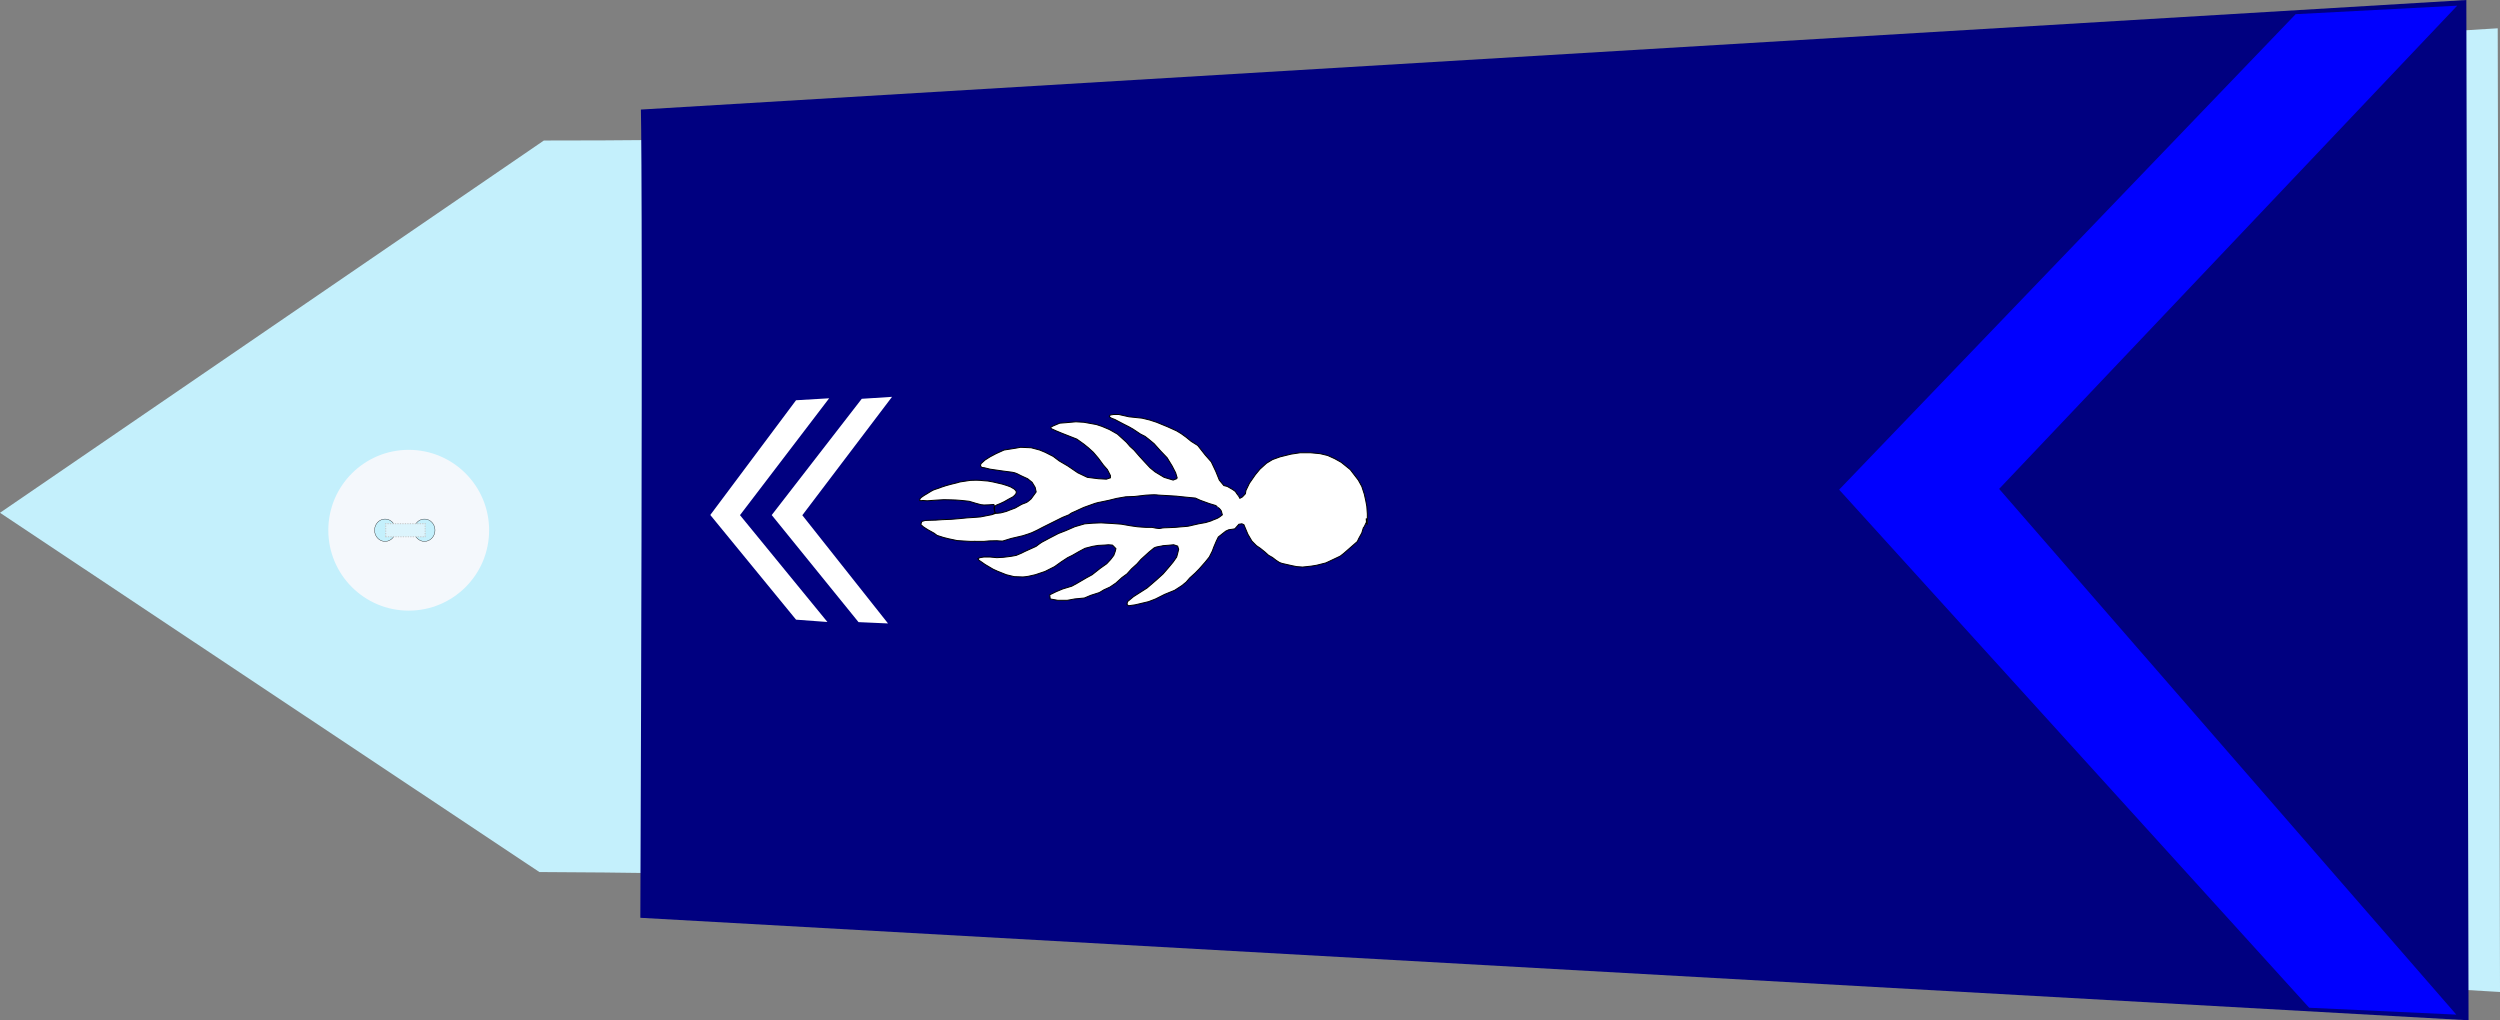 <?xml version="1.0" encoding="UTF-8" standalone="no"?>
<!-- Created with Inkscape (http://www.inkscape.org/) -->
<svg
   xmlns:dc="http://purl.org/dc/elements/1.1/"
   xmlns:cc="http://creativecommons.org/ns#"
   xmlns:rdf="http://www.w3.org/1999/02/22-rdf-syntax-ns#"
   xmlns:svg="http://www.w3.org/2000/svg"
   xmlns="http://www.w3.org/2000/svg"
   xmlns:sodipodi="http://sodipodi.sourceforge.net/DTD/sodipodi-0.dtd"
   xmlns:inkscape="http://www.inkscape.org/namespaces/inkscape"
   width="390.061"
   height="159.188"
   id="svg2451"
   sodipodi:version="0.32"
   inkscape:version="0.46"
   sodipodi:docname="gav_1cl.svg"
   inkscape:output_extension="org.inkscape.output.svg.inkscape"
   version="1.0">
  <rect width="100%" height="100%" fill="#808080" stroke="none"/>
  <defs
     id="defs2453">
    <inkscape:perspective
       sodipodi:type="inkscape:persp3d"
       inkscape:vp_x="0 : 212.5 : 1"
       inkscape:vp_y="0 : 1000 : 0"
       inkscape:vp_z="428.75 : 212.5 : 1"
       inkscape:persp3d-origin="214.375 : 141.66667 : 1"
       id="perspective2460" />
  </defs>
  <sodipodi:namedview
     pagecolor="#ffffff"
     bordercolor="#666666"
     borderopacity="1.0"
     inkscape:pageopacity="0.0"
     inkscape:pageshadow="2"
     inkscape:zoom="1.6"
     inkscape:cx="122.14608"
     inkscape:cy="106.62951"
     inkscape:document-units="pt"
     inkscape:current-layer="layer1"
     id="namedview2455"
     showgrid="false"
     inkscape:window-width="1264"
     inkscape:window-height="974"
     inkscape:window-x="0"
     inkscape:window-y="14" />
  <g
     inkscape:label="Layer 1"
     inkscape:groupmode="layer"
     id="layer1"
     transform="translate(-19.344,-132.906)">
    <path
       style="fill:#c4f0fc;fill-opacity:1;fill-rule:evenodd;stroke:none;stroke-width:1px;stroke-linecap:butt;stroke-linejoin:miter;stroke-opacity:1"
       d="M 103.499,268.966 L 19.344,212.913 L 104.198,154.83 C 204.414,154.895 265.005,146.086 409.049,137.32 L 409.406,287.68 C 265.212,279.36 213.437,269.435 103.499,268.966 z"
       id="path3751"
       sodipodi:nodetypes="cccccc" />
    <g
       transform="matrix(0,-0.512,0.512,0,70.314,228.436)"
       id="g3822">
      <path
         transform="translate(-0.134,-1.53761e-5)"
         style="fill:#f4f8fc;stroke-width:0.25;stroke-miterlimit:4;stroke-dasharray:none"
         d="M 49.634,25 C 49.634,38.531 38.665,49.5 25.134,49.5 C 11.603,49.5 0.634,38.531 0.634,25 C 0.634,11.469 11.603,0.5 25.134,0.5 C 38.665,0.5 49.634,11.469 49.634,25 z"
         id="P0" />
      <path
         transform="translate(1.2,-1)"
         d="M 27.2,18.8 A 3.4,3.2 0 1 1 20.4,18.8 A 3.4,3.2 0 1 1 27.2,18.8 z"
         sodipodi:ry="3.2"
         sodipodi:rx="3.4000001"
         sodipodi:cy="18.799999"
         sodipodi:cx="23.799999"
         id="path3016"
         style="opacity:1;fill:#c4f0fc;fill-opacity:1;stroke:#000000;stroke-width:0.1;stroke-miterlimit:4;stroke-dasharray:none;stroke-opacity:1"
         sodipodi:type="arc" />
      <path
         transform="translate(1.2,11)"
         d="M 27.2,18.8 A 3.4,3.2 0 1 1 20.4,18.8 A 3.4,3.2 0 1 1 27.2,18.8 z"
         sodipodi:ry="3.2"
         sodipodi:rx="3.4000001"
         sodipodi:cy="18.799999"
         sodipodi:cx="23.799999"
         id="path3790"
         style="opacity:1;fill:#c4f0fc;fill-opacity:1;stroke:#000000;stroke-width:0.1;stroke-miterlimit:4;stroke-dasharray:none;stroke-opacity:1"
         sodipodi:type="arc" />
      <rect
         y="17.975"
         x="23.024"
         height="12.044"
         width="3.985"
         id="rect3792"
         style="opacity:1;fill:#dcf4fc;fill-opacity:1;stroke:#c4c4c4;stroke-width:0.378;stroke-linejoin:round;stroke-miterlimit:4;stroke-dasharray:0.378, 0.378;stroke-dashoffset:0;stroke-opacity:0.784" />
    </g>
    <path
       style="fill:#000080;fill-opacity:1;fill-rule:evenodd;stroke:none;stroke-width:1px;stroke-linecap:butt;stroke-linejoin:miter;stroke-opacity:1"
       d="M 119.34,149.999 C 119.451,155.224 119.612,181.933 119.253,276.105 L 404.497,292.094 L 404.154,132.906 L 119.34,149.999 z"
       id="path3753"
       sodipodi:nodetypes="ccccc" />
    <path
       style="fill:#0000ff;fill-opacity:1;fill-rule:evenodd;stroke:none;stroke-width:1px;stroke-linecap:butt;stroke-linejoin:miter;stroke-opacity:1"
       d="M 402.59,291.209 L 379.63,290.139 L 306.291,209.307 L 377.521,135.116 L 402.729,133.791 L 331.259,209.186 L 402.59,291.209 z"
       id="path10852"
       sodipodi:nodetypes="ccccccc" />
    <path
       style="fill:#ffffff;fill-rule:evenodd;stroke:#000000;stroke-width:0.159px;stroke-linecap:butt;stroke-linejoin:miter;stroke-opacity:1"
       d="M 189.074,222.944 C 188.683,223.157 189.544,222.66 188.448,223.3 C 187.352,223.939 187.352,223.939 187.352,223.939 L 186.569,224.365 L 185.16,224.792 L 184.142,225.218 L 183.124,225.715 L 183.202,226.355 L 184.377,226.568 L 185.864,226.568 L 187.038,226.355 L 188.526,226.213 L 189.544,225.786 L 190.875,225.36 L 191.579,224.934 L 192.519,224.507 L 193.458,223.868 L 194.398,223.015 L 195.18,222.447 L 195.885,221.665 L 196.746,220.884 L 197.373,220.173 L 197.842,219.747 L 198.625,219.037 L 199.408,218.397 C 199.408,218.397 199.643,218.255 200.113,218.184 C 200.582,218.113 200.817,218.042 200.817,218.042 L 201.757,217.971 L 202.461,217.9 L 203.088,218.113 L 203.244,218.61 L 203.088,219.25 L 202.931,219.818 L 202.383,220.6 L 201.678,221.452 L 200.817,222.447 L 199.799,223.371 L 198.312,224.65 L 196.198,225.999 L 195.259,226.781 L 195.18,227.207 L 195.415,227.42 L 196.433,227.278 L 198.547,226.781 L 199.643,226.355 L 201.052,225.644 L 202.618,225.005 L 203.714,224.294 L 204.418,223.726 L 204.966,223.086 L 205.828,222.305 L 206.454,221.665 L 207.393,220.6 L 208.02,219.818 L 208.489,218.894 L 208.724,218.255 L 209.116,217.331 L 209.429,216.692 L 210.055,216.195 L 210.603,215.768 L 211.073,215.555 L 211.621,215.484 L 212.012,215.413 L 212.639,214.703 L 213.108,214.631 L 213.422,214.774 L 214.048,216.266 L 214.674,217.331 L 215.379,218.042 L 216.005,218.468 L 216.71,219.037 L 217.258,219.534 L 217.884,219.889 L 218.432,220.315 L 218.98,220.671 L 219.372,220.813 L 219.998,220.955 L 220.937,221.168 L 221.642,221.31 L 222.581,221.381 L 223.912,221.239 L 224.773,221.097 L 226.183,220.742 L 226.652,220.529 L 228.453,219.676 L 229.001,219.25 L 231.115,217.402 L 231.35,216.905 L 231.819,216.053 L 232.054,215.271 L 232.211,215.058 L 232.446,214.56 C 232.446,214.56 232.602,214.845 232.524,214.063 C 232.446,213.282 232.681,214.774 232.681,214.774 L 232.681,213.779 L 232.681,213.068 L 232.602,211.932 L 232.446,211.079 L 232.211,210.013 L 231.819,208.805 L 231.271,207.811 L 230.019,206.177 L 228.61,205.04 L 227.592,204.471 L 226.496,203.974 L 225.321,203.69 L 223.834,203.548 L 222.19,203.548 L 220.781,203.761 L 219.058,204.187 L 217.884,204.613 L 216.945,205.182 L 215.927,206.106 L 215.222,206.958 L 214.283,208.308 L 213.735,209.445 L 213.657,209.942 L 213.187,210.44 L 212.795,210.653 L 212.56,210.226 C 212.56,210.226 212.56,210.297 212.326,209.942 C 212.091,209.587 212.091,209.587 212.091,209.587 L 211.699,209.303 L 210.838,208.805 L 210.29,208.663 L 209.586,207.811 L 209.038,206.461 L 208.333,204.969 L 207.393,203.903 L 206.219,202.411 L 205.201,201.771 L 204.418,201.132 L 203.636,200.564 L 202.931,200.137 L 202.148,199.782 L 201.522,199.498 L 200.661,199.143 L 199.799,198.787 L 198.703,198.432 L 197.529,198.148 L 195.494,197.935 L 193.928,197.58 L 193.067,197.58 L 192.597,197.651 L 192.44,197.793 L 192.44,197.935 L 192.754,198.148 L 193.302,198.361 L 194.241,198.858 L 194.789,199.143 L 195.494,199.498 L 196.12,199.853 L 197.294,200.635 L 197.999,200.99 L 198.547,201.416 L 199.408,202.127 L 200.426,203.264 L 201.444,204.329 L 202.226,205.608 L 202.774,206.674 L 203.009,207.455 L 202.931,207.598 L 202.383,207.811 L 200.974,207.384 L 199.565,206.532 L 198.782,205.892 L 197.921,204.969 L 197.138,204.116 L 196.276,203.121 L 195.65,202.553 L 195.102,201.914 L 193.693,200.635 L 192.44,199.924 L 191.266,199.427 L 190.405,199.143 L 188.448,198.787 L 187.195,198.716 L 185.629,198.858 L 184.69,198.929 L 183.672,199.356 L 183.281,199.569 L 183.359,199.782 L 184.142,200.137 L 185.003,200.493 L 187.352,201.416 L 188.448,202.198 L 189.152,202.766 L 189.935,203.477 L 190.718,204.4 L 191.501,205.466 L 192.127,206.177 L 192.597,207.1 L 192.597,207.455 L 191.971,207.669 L 190.718,207.598 L 188.996,207.384 L 187.508,206.674 L 185.942,205.608 L 184.612,204.827 L 183.672,204.116 L 182.419,203.477 L 181.558,203.121 L 180.227,202.766 L 178.583,202.695 L 177.8,202.837 L 176,203.121 L 174.747,203.69 L 173.808,204.187 L 173.025,204.685 L 172.399,205.253 L 172.32,205.537 L 172.477,205.821 L 172.947,205.892 L 173.808,206.106 L 175.765,206.39 L 176.861,206.532 C 176.861,206.532 177.644,206.603 178.035,206.816 C 178.427,207.029 178.896,207.242 178.896,207.242 L 179.679,207.598 L 180.384,208.166 L 180.854,208.947 L 181.01,209.658 L 180.554,210.291 L 180.222,210.743 L 179.835,211.07 C 179.835,211.07 179.613,211.296 179.198,211.421 C 178.783,211.547 178.478,211.748 178.478,211.748 L 177.731,212.175 L 176.984,212.451 L 176.347,212.702 L 175.489,212.929 L 174.825,213.004 L 174.548,212.778 L 174.493,212.577 L 174.437,212.15 L 174.493,211.949 L 174.576,211.873 L 174.853,211.698 L 175.406,211.472 L 176.043,211.17 L 176.652,210.818 L 177.399,210.417 L 177.648,210.19 L 177.842,209.964 L 177.925,209.688 L 177.842,209.462 L 177.593,209.211 L 177.039,208.884 L 176.513,208.683 L 175.711,208.432 L 174.936,208.256 L 174.299,208.105 L 173.469,207.955 L 172.804,207.905 L 172.278,207.854 L 171.669,207.829 L 170.756,207.854 L 170.23,207.93 L 169.095,208.105 L 168.68,208.231 L 167.656,208.482 L 166.936,208.683 L 166.244,208.909 C 166.244,208.909 165.691,209.135 165.552,209.161 C 165.414,209.186 164.916,209.387 164.916,209.387 L 164.556,209.588 L 163.947,209.964 L 163.559,210.19 L 163.117,210.492 L 162.923,210.668 L 162.84,210.869 L 162.84,210.994 L 162.895,211.019 L 163.117,211.019 L 163.338,210.994 L 164.002,211.044 L 165.359,210.944 L 166.604,210.869 L 167.711,210.894 L 168.431,210.919 L 169.427,210.994 L 170.562,211.12 L 171.559,211.421 L 172.389,211.647 L 172.86,211.698 L 173.635,211.673 L 174.327,211.622 L 174.41,211.622 L 174.52,211.924 L 174.52,212.602 L 174.631,212.954 L 174.244,213.104 L 174.659,212.929 L 174.769,212.979 L 174.382,213.104 L 174.105,213.205 L 173.469,213.33 L 172.334,213.556 L 171.393,213.632 L 170.202,213.707 L 169.234,213.808 L 167.739,213.933 L 166.383,213.984 L 165.331,214.059 L 164.417,214.084 L 163.698,214.109 L 163.172,214.26 L 163.006,214.737 L 163.421,215.114 L 164.085,215.541 L 165.082,216.094 L 165.552,216.445 L 166.576,216.772 L 167.379,216.973 L 168.68,217.249 L 169.815,217.324 C 169.815,217.324 170.092,217.35 170.285,217.35 C 170.479,217.35 170.922,217.4 171.06,217.375 C 171.199,217.35 171.697,217.375 171.697,217.375 L 172.86,217.375 L 173.69,217.299 L 174.88,217.274 C 174.88,217.274 175.683,217.35 175.794,217.324 C 175.904,217.299 177.095,216.923 177.095,216.923 L 178.921,216.496 L 179.779,216.219 C 179.779,216.219 180.139,216.094 180.333,216.018 C 180.527,215.943 181.136,215.641 181.136,215.641 L 182.049,215.164 L 185.121,213.632 L 186.118,213.23 C 186.118,213.23 186.505,212.929 186.672,212.878 C 186.838,212.828 187.502,212.501 187.668,212.426 C 187.834,212.351 188.443,212.074 188.443,212.074 L 190.187,211.446 L 190.74,211.296 L 190.906,211.271 L 192.346,210.969 L 193.564,210.668 L 195.003,210.417 L 196.387,210.366 L 198.103,210.165 C 198.103,210.165 199.542,210.065 199.764,210.115 C 199.985,210.165 201.258,210.216 201.258,210.216 L 202.864,210.316 L 204.303,210.467 L 205.853,210.617 L 206.628,210.969 L 208.012,211.472 L 209.009,211.773 L 209.285,211.974 C 209.285,211.974 209.064,211.823 209.396,212.074 C 209.728,212.326 209.894,212.627 209.894,212.627 L 210.06,213.23 L 209.673,213.531 C 209.673,213.531 209.341,213.783 209.009,213.883 C 208.676,213.984 208.289,214.184 208.289,214.184 L 207.459,214.436 L 206.351,214.637 L 205.466,214.838 C 205.466,214.838 204.691,215.039 204.469,215.039 C 204.248,215.039 202.698,215.189 202.698,215.189 L 201.48,215.24 C 201.48,215.24 200.705,215.24 200.428,215.34 C 200.151,215.44 199.099,215.189 199.099,215.189 C 199.099,215.189 198.38,215.189 198.158,215.189 C 197.937,215.189 196.774,215.089 196.774,215.089 L 195.723,214.938 L 194.283,214.687 L 192.899,214.586 L 191.128,214.486 L 189.855,214.536 L 188.581,214.637 L 187.031,215.089 L 185.647,215.692 L 184.485,216.144 L 182.935,216.948 C 182.935,216.948 182.215,217.35 181.994,217.45 C 181.772,217.551 180.997,218.153 180.997,218.153 L 180.112,218.555 L 179.226,218.957 L 178.728,219.208 L 177.897,219.56 L 177.067,219.711 L 175.849,219.862 L 174.853,219.912 L 173.801,219.811 L 172.86,219.811 L 172.251,219.912 L 171.919,220.063 L 172.085,220.314 L 172.527,220.615 L 173.026,220.967 L 174.299,221.72 L 174.963,222.022 L 176.347,222.575 L 177.565,222.876 L 178.949,222.926 C 178.949,222.926 179.558,222.876 179.779,222.826 C 180.001,222.775 180.887,222.575 180.887,222.575 L 182.381,222.072 L 183.876,221.319 L 184.928,220.565 L 185.924,219.912 L 186.644,219.56 L 187.696,218.957 L 188.637,218.455 L 189.799,218.153 L 190.685,218.003 L 191.681,217.952 L 192.29,217.902 L 192.899,217.952 L 193.065,218.103 L 193.453,218.505 L 193.342,218.957 L 193.121,219.56 L 192.623,220.213 L 192.014,220.866 L 191.017,221.57 L 190.187,222.223 L 189.744,222.575 L 189.074,222.944 z"
       id="path2546" />
    <g
       id="g6555"
       style="fill:#ffffff"
       transform="translate(43.582,-5e-6)">
      <path
         sodipodi:nodetypes="ccccccc"
         id="path10161"
         d="M 114.941,194.822 L 110.218,195.127 L 96.168,213.268 L 109.711,229.973 L 114.315,230.178 L 100.943,213.295 L 114.941,194.822 z"
         style="fill:#ffffff;fill-opacity:1;fill-rule:evenodd;stroke:none;stroke-width:1px;stroke-linecap:butt;stroke-linejoin:miter;stroke-opacity:1" />
      <path
         sodipodi:nodetypes="ccccccc"
         id="path10165"
         d="M 105.13,195.049 L 99.963,195.354 L 86.584,213.254 L 99.965,229.589 L 104.859,229.951 L 91.218,213.281 L 105.13,195.049 z"
         style="fill:#ffffff;fill-opacity:1;fill-rule:evenodd;stroke:none;stroke-width:1px;stroke-linecap:butt;stroke-linejoin:miter;stroke-opacity:1" />
    </g>
  </g>
</svg>
